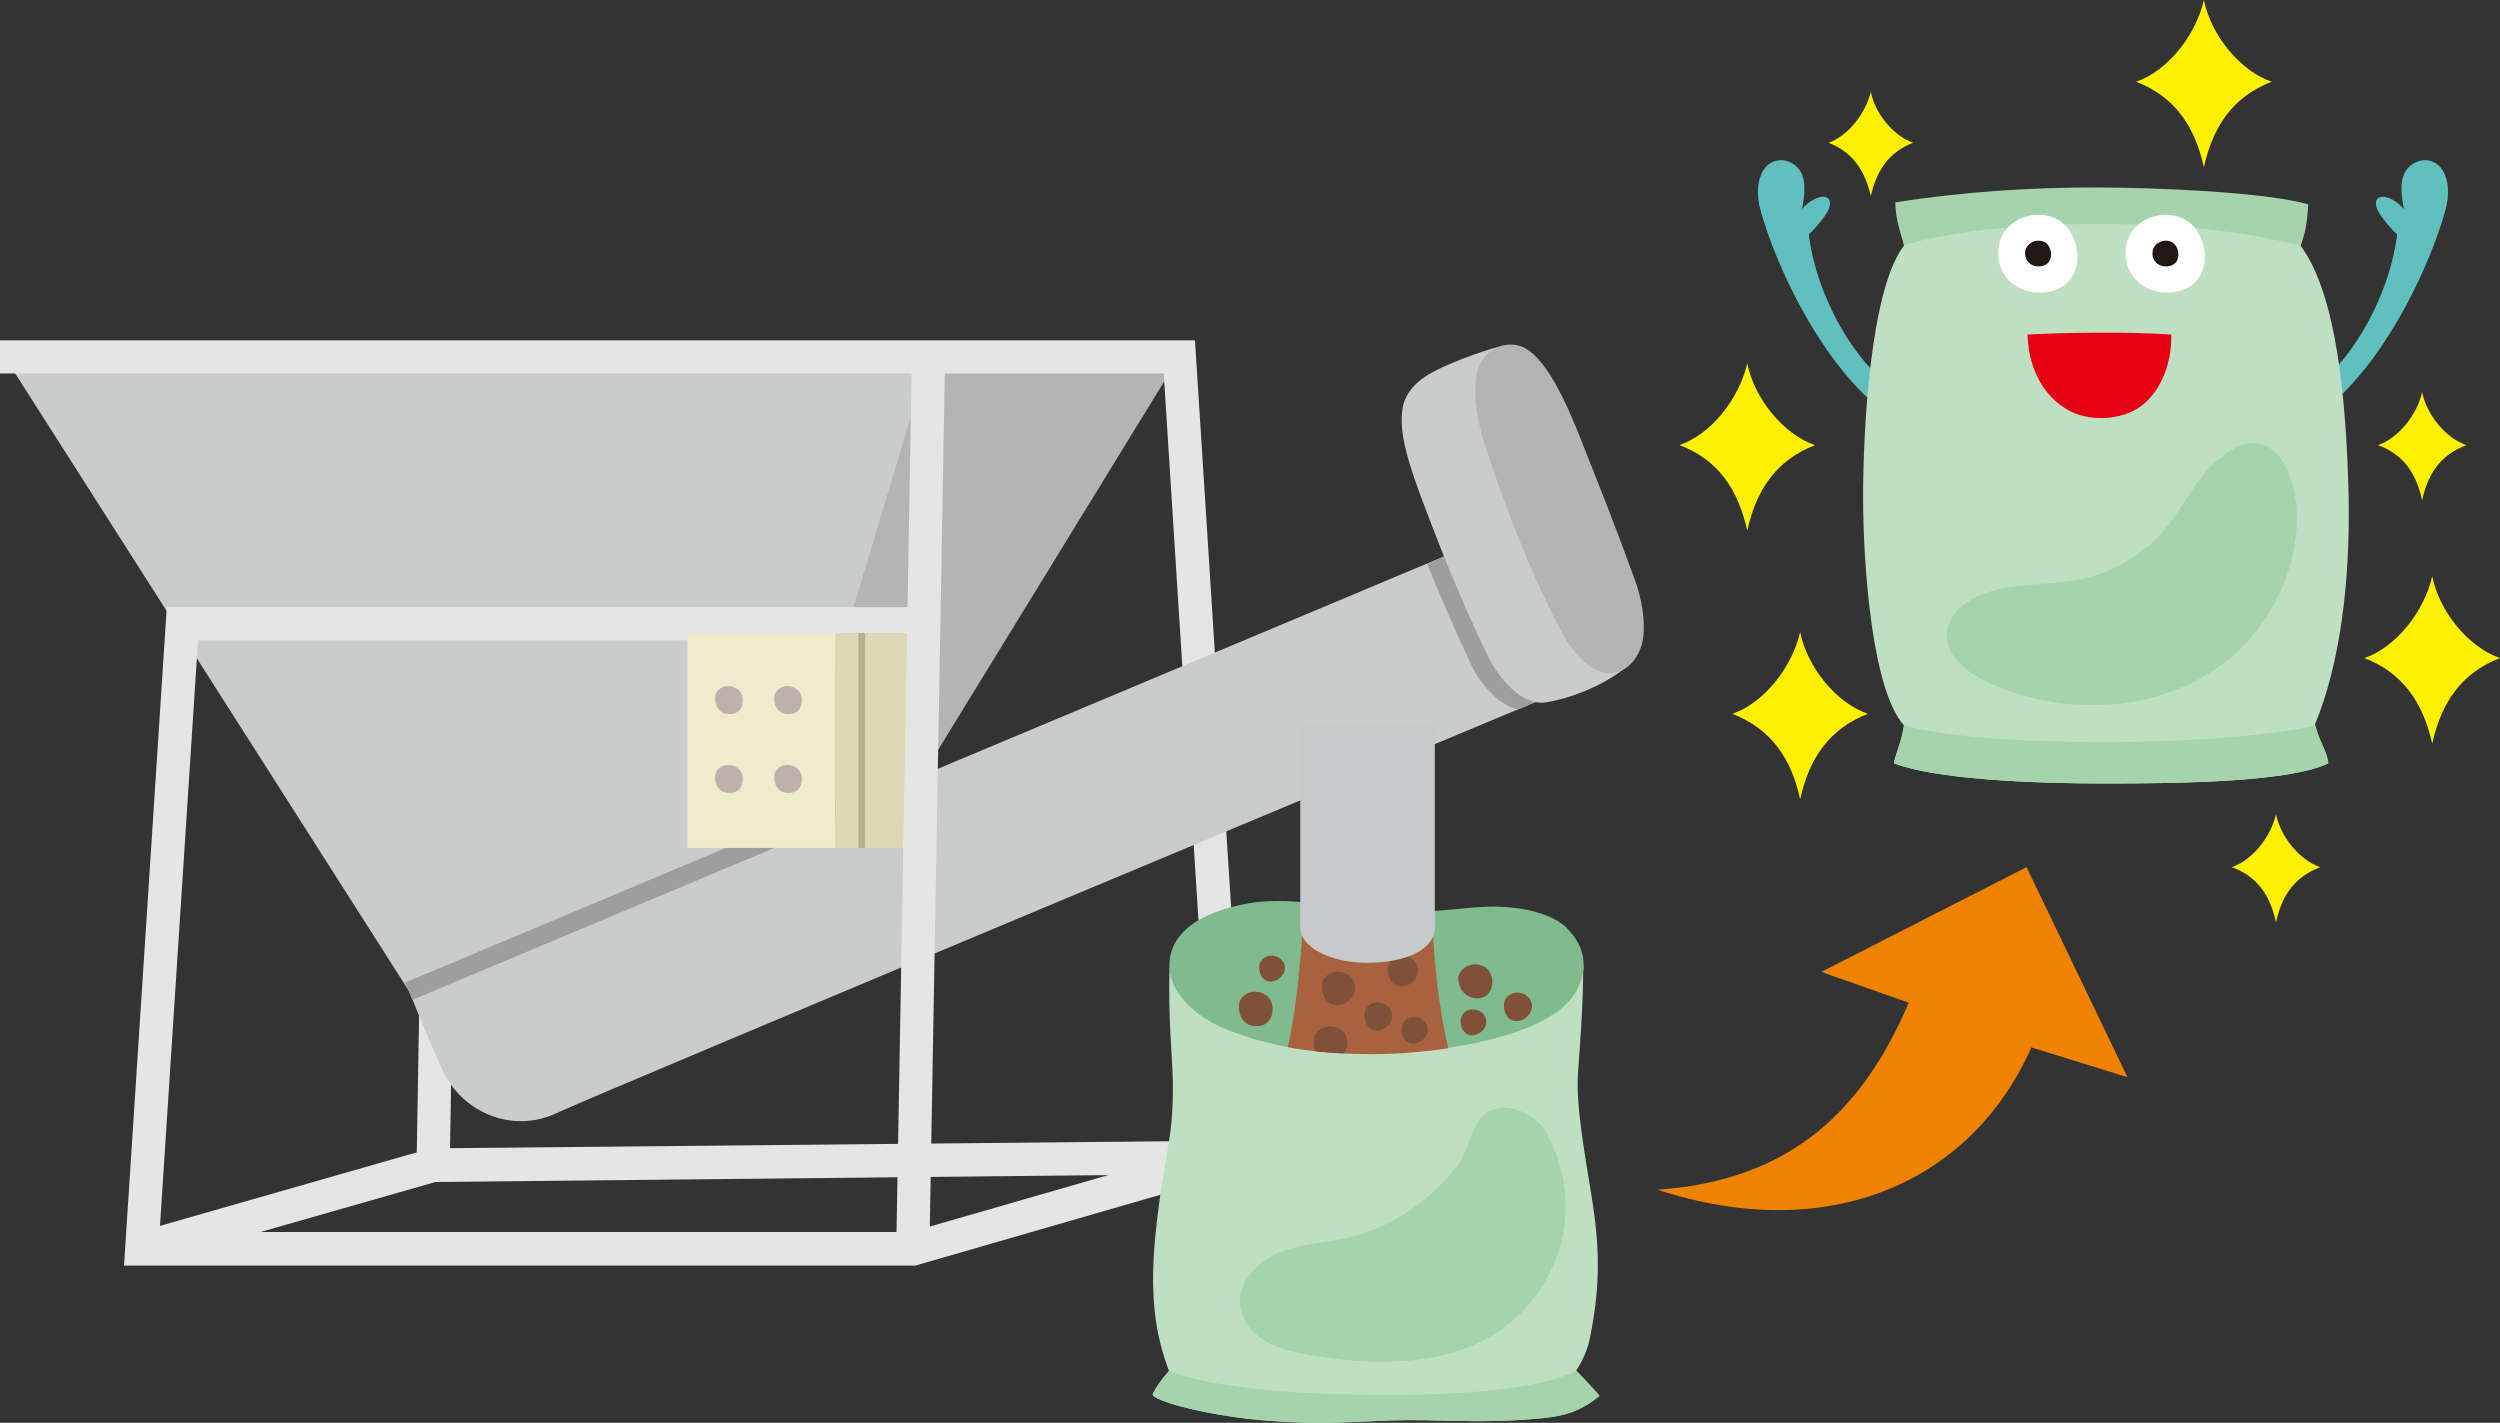 <?xml version="1.0" encoding="utf-8"?>
<!-- Generator: Adobe Illustrator 28.3.0, SVG Export Plug-In . SVG Version: 6.00 Build 0)  -->
<svg version="1.1" id="グループ_1144" xmlns="http://www.w3.org/2000/svg" xmlns:xlink="http://www.w3.org/1999/xlink" x="0px"
	 y="0px" viewBox="0 0 520.1 296" style="enable-background:new 0 0 520.1 296;" xml:space="preserve">
<rect x="0" y="0" width="520.1" height="296" fill="#333333" stroke="none"/>
<style type="text/css">
	.st0{fill:#E5E5E6;}
	.st1{fill:#B4B4B5;}
	.st2{fill:#CACBCB;}
	.st3{fill:#9E9E9F;}
	.st4{fill:#BEDFC2;}
	.st5{fill:#A4D3AC;}
	.st6{fill:#80BB8D;}
	.st7{clip-path:url(#SVGID_00000047045658842356059930000003484226339209524621_);fill:#A86240;}
	.st8{clip-path:url(#SVGID_00000047045658842356059930000003484226339209524621_);fill:#805138;}
	.st9{fill:#805138;}
	.st10{fill:#C8C9CA;}
	.st11{fill:#EFECCD;}
	.st12{fill:#DCD9B4;}
	.st13{fill:#B4B18D;}
	.st14{fill:#BDB1A9;}
	.st15{fill:#60C0BD;}
	.st16{fill:#FFFFFF;}
	.st17{fill:#231815;}
	.st18{fill:#E50012;}
	.st19{fill:#FFF000;}
	.st20{fill:#EF8200;}
</style>
<g>
	<g>
		
			<rect x="35.7" y="183.6" transform="matrix(1.679451e-02 -1 1 1.679451e-02 -97.536 274.926)" class="st0" width="110.7" height="6.9"/>
		<polygon class="st0" points="30.4,263.1 28.5,256.4 89.6,238.9 90.1,238.9 255.9,237.3 256,244.2 90.6,245.9 		"/>
		<polygon class="st1" points="169.7,197.5 245.3,74.3 121.5,74.3 142.8,208.7 		"/>
		<polygon class="st2" points="162.4,176.8 193.2,74.3 1,74.3 85.1,206.2 90.8,213.2 		"/>
		<polygon class="st0" points="190.4,263.3 25.8,263.3 34.7,126.3 192.6,126.3 192.6,133.2 41.2,133.2 33.2,256.3 189.5,256.3 
			252.3,238.2 242.1,77.7 0,77.7 0,70.8 248.6,70.8 259.6,243.3 		"/>
		<path class="st2" d="M321,145.4c0,0-196.3,82-205.3,86.2c-9.1,4.3-19.6-0.2-23.6-8.9c-4-8.7-7-16.6-7-16.6l219.5-92.1L321,145.4z"
			/>
		
			<rect x="80.5" y="181.5" transform="matrix(0.922 -0.387 0.387 0.922 -60.18 68.221)" class="st3" width="117.3" height="3.9"/>
		<path class="st3" d="M304.6,114.1l-7.7,3.2c2.6,6.4,6,14.3,9.4,21.5c1.9,3.9,6,8.1,9.5,8.8c3.3-1.4,5.2-2.2,5.2-2.2L304.6,114.1z"
			/>
		<path class="st2" d="M312.7,71.9c-5.3,1.3-12.1,4.1-14.8,5.6c-3.3,1.8-5.6,4.3-6.1,7.4c-0.8,5,0.9,10.9,5,21.6
			c3.4,9,7.4,18.9,12.6,29.7c2.2,4.7,7.2,10.8,12.3,9.9c5.1-0.8,12.2-3.6,16.7-7.4"/>
		<path class="st4" d="M243.3,201.4c-0.3,10.8,0.6,18.1,0.7,23.8c0.1,11.9-1.5,13.6-3.3,28.7c-0.8,7-1.3,14-0.1,21.7
			c0.8,5.1,2.6,9.6,2.6,9.6c-1.2,1.3-2.7,3.3-3.4,4.8c-0.6,1.3,11.7,4.7,24.4,5.6c11.5,0.8,13.8,0.3,25.3-0.1
			c9.4-0.3,17.9,0.7,29.5-0.3c4.9-0.4,9-0.9,13.7-4.8c-1.1-1.5-3.3-3.4-4.8-5.3c0,0,2.2-3,2.9-6.9c2.1-10.4,2.1-18.5,0.3-29.4
			c-1.4-8.9-3.3-18.8-2.8-25.7c0.4-5.9,1-12.6,1.1-22.3"/>
		<path class="st5" d="M280,257.6c-4.7,1-9.7,1.2-14.1,3.1c-4.4,1.9-8.4,6.1-7.9,10.9c0.4,3.3,2.7,6,5.6,7.6s6.1,2.2,9.4,2.8
			c13.5,2.2,28.4,2.4,39.6-5.6c6.8-4.9,11.5-12.6,12.8-20.9c1-6.8-0.4-14-3.8-20c-2.3-4.1-9.6-7.3-13.5-2.9c-2.2,2.5-2.7,7-4.8,9.8
			C297.5,250,289.2,255.6,280,257.6z"/>
		<path class="st6" d="M325.9,193c4,4,4.3,8.2,2.5,12.3c-1.9,4.3-7.1,7.4-13.3,9.5c-7.3,2.5-18.9,4.4-29.4,4.4
			c-9.5,0-20.2-0.8-30.7-5.1c-6.9-2.8-11.4-7.8-11.7-12.6c-0.2-4.1,1.7-7.1,5-9.4c3.3-2.3,8.4-3.8,13-4.4c5.9-0.7,12.1,0.2,16.5,0.8
			c4.9,0.7,8.9,1,14.2,1.2c6.7,0.2,13.4-1.1,18.8-1.1C318.4,188.7,323.6,190.7,325.9,193z"/>
		<g>
			<defs>
				<path id="SVGID_1_" d="M255,214.2c10.4,4.2,21.2,5.1,30.7,5.1c10.5,0,22.1-1.9,29.4-4.4l-3.5-22.5l-48.2-0.7L255,214.2z"/>
			</defs>
			<clipPath id="SVGID_00000170262252283964793170000000922257803674270911_">
				<use xlink:href="#SVGID_1_"  style="overflow:visible;"/>
			</clipPath>
			<path style="clip-path:url(#SVGID_00000170262252283964793170000000922257803674270911_);fill:#A86240;" d="M297.9,191.2
				l-26.9,2.3c-1.2,15.9-2.3,23.6-6.5,36.6c6.8,1.9,15.8,3.2,23.2,2.8c4.2-0.2,12.2-2.7,17.1-3.7
				C300.6,218.3,298.8,207.6,297.9,191.2z"/>
			<path style="clip-path:url(#SVGID_00000170262252283964793170000000922257803674270911_);fill:#805138;" d="M273.5,215.6
				c-0.6,2.3,0.5,4.9,2.7,5c2.2,0.2,4.4-1.9,4.1-4.1c-0.4-3.3-5.1-4.1-6.7-1.2C273.5,215.4,273.5,215.5,273.5,215.6z"/>
		</g>
		<g>
			<path class="st9" d="M288.9,200.7c-0.6,2.1,0.5,4.4,2.4,4.5c2,0.2,4-1.7,3.7-3.7c-0.4-2.9-4.6-3.7-6-1.1
				C288.9,200.5,288.9,200.6,288.9,200.7z"/>
		</g>
		<path class="st10" d="M270.5,193c0-8.4,0-42.5,0-42.5h28c0,0,0,34.6,0,42.5c0,4.5-6,7.3-14,7.3S270.5,196.9,270.5,193z"/>
		<path class="st1" d="M311.7,100.7c-3.4-9.5-5.3-15.1-4.6-22.1c0.6-5.6,5.6-7.8,9.2-6.6c5.2,1.8,9.6,11.9,12.5,19.2
			c4.3,10.9,6.6,16.5,11.2,29.1c1.6,4.3,2.2,8.5,1.9,11.9c-0.3,3.4-2.4,6.9-5.7,7.7c-5,1.1-9.2-4.4-11.6-8.9
			C320.3,122.7,315.6,111.9,311.7,100.7z"/>
		<rect x="143" y="131.7" class="st11" width="30.8" height="44.7"/>
		<rect x="173.8" y="131.7" class="st12" width="15.7" height="44.7"/>
		
			<rect x="98.8" y="163.5" transform="matrix(1.757541e-02 -1 1 1.757541e-02 21.218 355.626)" class="st0" width="185.6" height="6.9"/>
		<path class="st9" d="M303.4,203.4c-0.1,2.4,1.6,4.2,3.7,4.3c2.9,0.2,3.9-2.8,3.1-4.9c-1.2-3.1-5.9-2.8-6.8,0.3
			C303.4,203.3,303.4,203.3,303.4,203.4z"/>
		<path class="st9" d="M284,210.2c-0.5,1.9,0.5,4,2.2,4.2c1.8,0.2,3.7-1.5,3.4-3.4c-0.4-2.7-4.3-3.4-5.5-1
			C284,210.1,284,210.2,284,210.2z"/>
		<path class="st9" d="M291.7,213.2c-0.5,1.8,0.4,3.8,2.1,3.9c1.7,0.1,3.4-1.4,3.2-3.2c-0.3-2.6-4-3.2-5.2-0.9
			C291.8,213.1,291.8,213.1,291.7,213.2z"/>
		<path class="st9" d="M304,211.5c-0.5,1.8,0.4,3.7,2,3.9c1.7,0.1,3.4-1.4,3.2-3.1c-0.3-2.5-4-3.2-5.1-0.9
			C304,211.4,304,211.5,304,211.5z"/>
		<path class="st9" d="M313,208.2c-0.5,1.9,0.5,4.1,2.2,4.2c1.9,0.2,3.7-1.6,3.5-3.4c-0.4-2.8-4.3-3.4-5.6-1
			C313.1,208.1,313,208.1,313,208.2z"/>
		<path class="st9" d="M262.1,200.3c-0.5,1.8,0.4,3.7,2,3.9c1.7,0.1,3.4-1.4,3.2-3.1c-0.3-2.5-4-3.2-5.1-0.9
			C262.1,200.2,262.1,200.3,262.1,200.3z"/>
		<path class="st9" d="M257.9,208.4c-0.6,2.3,0.6,4.7,2.7,5c3.3,0.5,4.4-1.9,4.1-4.1c-0.4-3.3-5.2-4.1-6.7-1.2
			C257.9,208.2,257.9,208.3,257.9,208.4z"/>
		<path class="st9" d="M275.2,204.1c-0.6,2.3,0.5,4.8,2.6,5c2.2,0.2,4.4-1.8,4.1-4c-0.4-3.2-5.1-4.1-6.6-1.2
			C275.2,203.9,275.2,204,275.2,204.1z"/>
		<path class="st5" d="M243.2,285.2L243.2,285.2c0,0-2.7,3.4-3.3,4.8c-0.6,1.3,11.7,4.7,24.4,5.6c11.5,0.8,13.8,0.3,25.3-0.1
			c9.4-0.3,17.9,0.7,29.5-0.3c4.9-0.4,9-0.9,13.7-4.8c-1.1-1.4-4.8-5.2-4.8-5.2c-9.2,4.2-24.8,5-40.7,5
			C270.1,290.1,252.6,288.9,243.2,285.2z"/>
		<rect x="178.6" y="131.7" class="st13" width="1.4" height="44.7"/>
		<path class="st14" d="M148.9,144.4c-0.5,1.9,0.5,3.9,2.2,4.1c2.7,0.4,3.6-1.5,3.4-3.3c-0.4-2.7-4.2-3.4-5.5-1
			C149,144.3,149,144.3,148.9,144.4z"/>
		<path class="st14" d="M161.2,144.4c-0.5,1.9,0.5,3.9,2.2,4.1c2.7,0.4,3.6-1.5,3.4-3.3c-0.4-2.7-4.2-3.4-5.5-1
			C161.3,144.3,161.3,144.3,161.2,144.4z"/>
		<path class="st14" d="M148.9,160.8c-0.5,1.9,0.5,3.9,2.2,4.1c2.7,0.4,3.6-1.5,3.4-3.3c-0.4-2.7-4.2-3.4-5.5-1
			C149,160.6,149,160.7,148.9,160.8z"/>
		<path class="st14" d="M161.2,160.8c-0.5,1.9,0.5,3.9,2.2,4.1c2.7,0.4,3.6-1.5,3.4-3.3c-0.4-2.7-4.2-3.4-5.5-1
			C161.3,160.6,161.3,160.7,161.2,160.8z"/>
	</g>
	<g>
		<path class="st15" d="M393.1,80.3c-8.1-6.2-15.3-19.4-16.8-31.5c0,0,4.8-4.6,4.4-6.7c-0.3-2.1-3.6-1.2-5.8,1.4
			c0.9-4.6,0.7-7.6-1.7-9.3c-2.3-1.6-5.1-0.9-6.4,1.3c-1.3,2.2-1.4,5.2-0.5,8.4c3,10.7,11.5,29.6,23.6,40.1"/>
		<path class="st15" d="M481.9,80.3c8.1-6.2,15.3-19.4,16.8-31.5c0,0-4.8-4.6-4.4-6.7c0.3-2.1,3.6-1.2,5.8,1.4
			c-0.9-4.6-0.7-7.6,1.7-9.3c2.3-1.6,5.1-0.9,6.4,1.3c1.3,2.2,1.4,5.2,0.5,8.4c-3,10.7-11.5,29.6-23.6,40.1"/>
		<path class="st4" d="M488.6,102.8c-0.5-19.4-2.4-41.5-10-51.7c0.6-2,1-4.6,0.8-8c-8.9-2.5-30.2-3.6-43.9-3.6
			c-12.5,0-25.7,1-40.3,3.4c0,2.8,0.3,5.4,0.9,8.2c-7.1,9.2-8.5,39.1-8.5,52.2c0,14.6,1.9,40.3,8.5,47.6c-0.5,3.5-1.6,5.4-2.1,7.9
			c8.6,3.3,28.4,4.2,43.8,4.2c16,0,38.6-0.3,46.5-4.2c-0.2-2.5-2.1-4.9-2.7-8.1C486.7,138.5,489,121.5,488.6,102.8z"/>
		<path class="st5" d="M460.2,96.8c-3.8,3.7-6,8.7-9.4,12.8c-4.4,5.4-10.7,9.3-17.5,10.8c-7.2,1.6-15,0.6-21.8,3.6
			c-3.2,1.5-6.3,4.2-6.5,7.8c-0.3,4.7,4.3,8.2,8.7,10.2c15.5,7.1,34.9,6.4,48.6-3.8c8.9-6.6,14.7-17.3,15.5-28.3
			C478.6,98.6,472.3,84.8,460.2,96.8z"/>
		<path class="st5" d="M484.4,158.8c-0.2-2.5-2-4.8-2.7-7.9c-10.9,2.6-30.6,3.5-43.9,3.5c-14.2,0-32.3-0.8-41.7-3.5
			c-0.5,3.5-1.6,5.4-2.1,7.9c8.6,3.3,28.4,4.2,43.8,4.2C453.8,163,476.4,162.7,484.4,158.8z"/>
		<path class="st5" d="M478.6,51.1c1-2.5,1.4-4.8,1.6-8.6c-8.9-2.5-31-3.5-44.6-3.5c-12.5,0-26.7,0.8-41.3,3.1
			c0,2.7,0.8,5.9,1.9,8.9c8.9-2.8,23.9-4.4,40.2-4.4C453,46.6,466.1,48,478.6,51.1C478.6,51.2,478.6,51.1,478.6,51.1z"/>
		<path class="st16" d="M427.9,60.2c6.1-2.5,5-10.9,1.1-13.9c-4.7-3.7-13.4-0.9-13.3,6.5C415.9,59.5,422.7,62.3,427.9,60.2z"/>
		<path class="st17" d="M425.3,55.2c2-0.8,1.6-3.6,0.4-4.6c-1.5-1.2-4.4-0.3-4.4,2.1C421.3,55,423.6,55.9,425.3,55.2z"/>
		<path class="st16" d="M454.4,60.2c6.1-2.5,5-10.9,1.1-13.9c-4.7-3.7-13.4-0.9-13.3,6.5C442.4,59.5,449.2,62.3,454.4,60.2z"/>
		<path class="st17" d="M451.8,55.2c2-0.8,1.6-3.6,0.4-4.6c-1.5-1.2-4.4-0.3-4.4,2.1C447.8,55,450.1,55.9,451.8,55.2z"/>
		<path class="st18" d="M446.6,83.5c-4.2,4.1-11.4,4.2-15.6,2.2c-4.5-2.2-8.9-7.3-9.2-16.1c0,0,15.9-0.9,29.9,0
			C451.7,69.5,452.3,77.9,446.6,83.5z"/>
		<path class="st19" d="M458.5,34.8c1.9-8.6,6.1-14.7,14.1-17.8c-6.5-2.2-12.6-9.6-14.1-17c-1.7,7.4-7.6,14.8-14.1,17
			C452.4,20.1,456.6,26.2,458.5,34.8z"/>
		<path class="st19" d="M503.9,104.1c1.2-5.6,3.9-9.5,9.2-11.5c-4.2-1.4-8.2-6.2-9.2-11c-1.1,4.8-5,9.6-9.2,11
			C500,94.5,502.7,98.5,503.9,104.1z"/>
		<path class="st19" d="M473.5,191.9c1.2-5.6,3.9-9.5,9.2-11.5c-4.2-1.4-8.2-6.2-9.2-11c-1.1,4.8-5,9.6-9.2,11
			C469.6,182.3,472.3,186.3,473.5,191.9z"/>
		<path class="st19" d="M363.5,110.4c1.9-8.6,6.1-14.7,14.1-17.8c-6.5-2.2-12.6-9.6-14.1-17c-1.7,7.4-7.6,14.8-14.1,17
			C357.4,95.6,361.6,101.8,363.5,110.4z"/>
		<path class="st19" d="M374.5,166.3c1.9-8.6,6.1-14.7,14.1-17.8c-6.5-2.2-12.6-9.6-14.1-17c-1.7,7.4-7.6,14.8-14.1,17
			C368.4,151.6,372.7,157.8,374.5,166.3z"/>
		<path class="st19" d="M506,154.7c1.9-8.6,6.1-14.7,14.1-17.8c-6.5-2.2-12.6-9.6-14.1-17c-1.7,7.4-7.6,14.8-14.1,17
			C499.9,140,504.1,146.2,506,154.7z"/>
		<path class="st19" d="M389.2,40.8c1.2-5.3,3.8-9.2,8.8-11.1c-4-1.4-7.9-6-8.8-10.6c-1.1,4.6-4.8,9.2-8.8,10.6
			C385.4,31.6,388,35.5,389.2,40.8z"/>
	</g>
	<path class="st20" d="M344.8,247.5c28.5-1.9,43.1-17.4,52.3-38.9l-18.2-6.4l42.7-21.8l21,43.7l-20-6.2
		C410.2,245.9,380.6,259.2,344.8,247.5z"/>
</g>
</svg>
